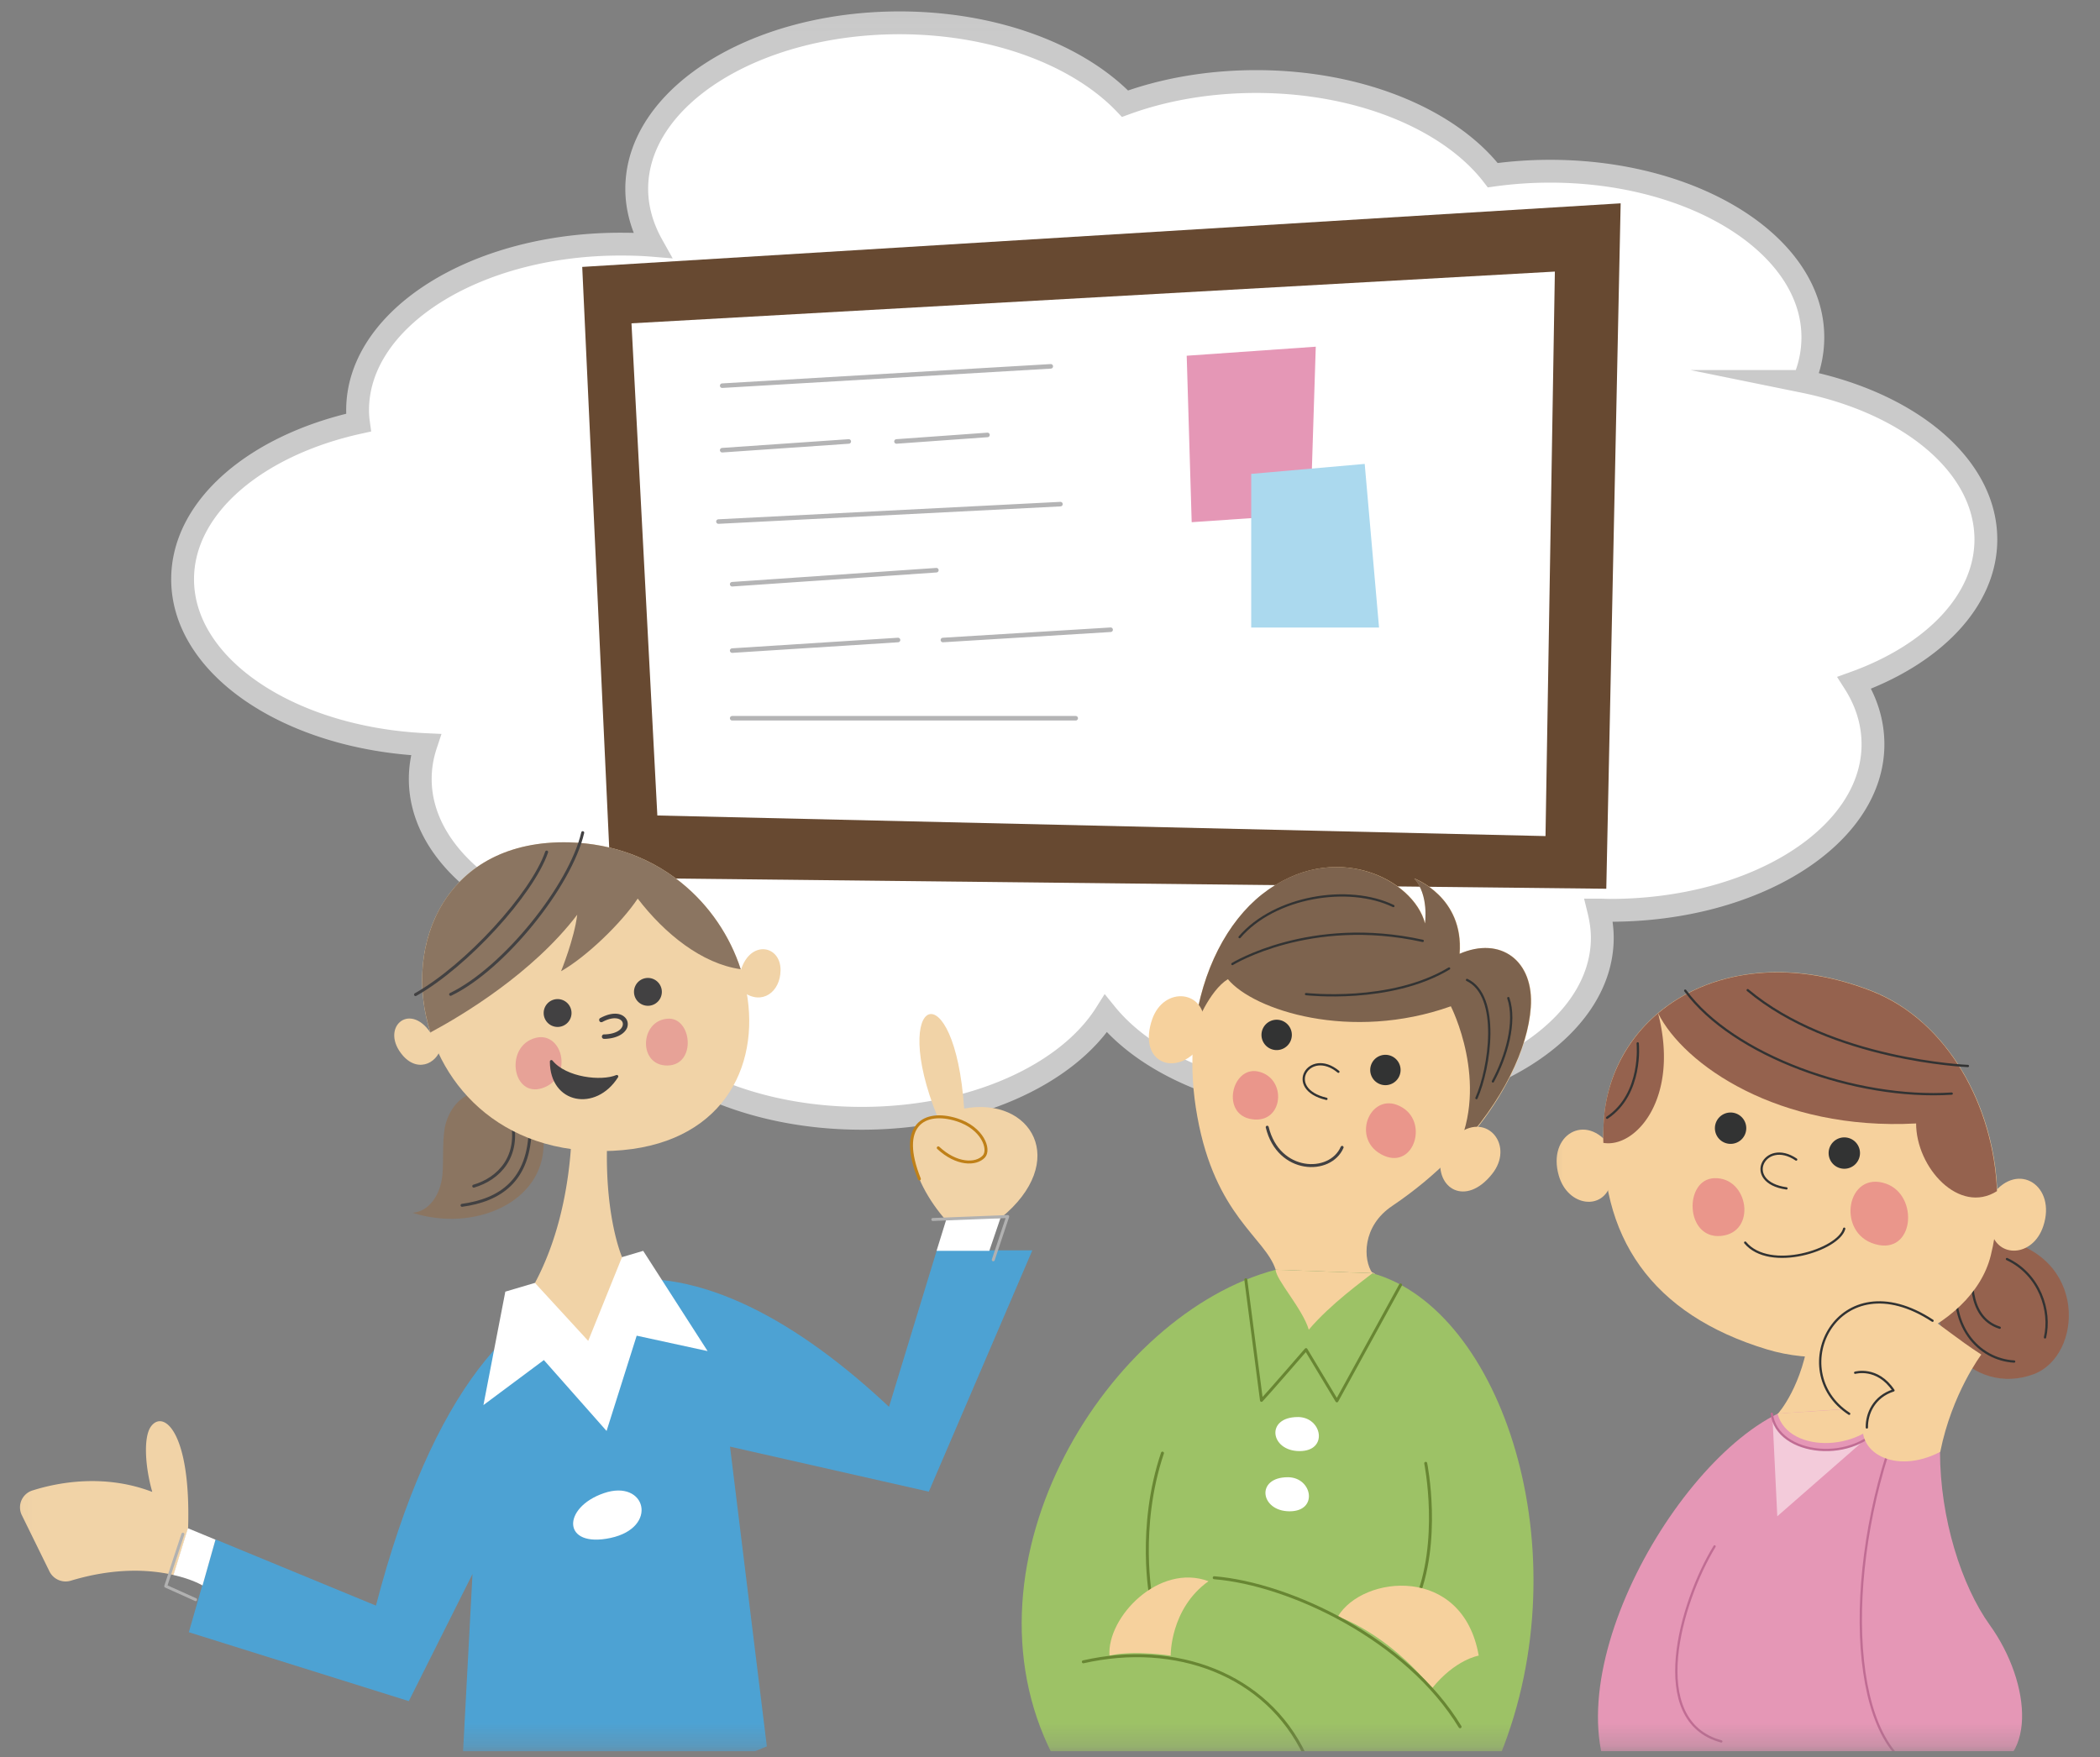 <svg xmlns="http://www.w3.org/2000/svg" width="92" height="77" fill="none"><rect width="100%" height="100%" fill="#808080" stroke="none"/><g clip-path="url(#a)"><mask id="b" width="93" height="77" x="0" y="0" maskUnits="userSpaceOnUse" style="mask-type:luminance"><path fill="#fff" d="M.043.033h91.99v76.706H.043V.033Z"/></mask><g mask="url(#b)"><path fill="#fff" stroke="#CACACA" stroke-miterlimit="10" d="M87 23.639c0-3.245-3.35-5.98-7.988-6.925a4.789 4.789 0 0 0 .408-1.94c0-4.015-5.156-7.272-11.512-7.272-.865 0-1.706.062-2.51.174-1.867-2.424-5.799-4.103-10.361-4.103-2.09 0-4.056.349-5.75.97C47.27 2.43 43.61 1 39.407 1c-6.355 0-11.512 3.257-11.512 7.273 0 .87.248 1.703.68 2.474-.457-.038-.927-.05-1.397-.05-6.355 0-11.512 3.257-11.512 7.273 0 .186.013.373.037.547C11.215 19.51 8 22.209 8 25.379c0 3.842 4.699 6.974 10.659 7.248-.161.485-.248.982-.248 1.504 0 3.208 3.302 5.943 7.877 6.9-.037.224-.05.46-.05.696 0 4.016 5.157 7.273 11.512 7.273 4.86 0 9.002-1.902 10.696-4.587 1.904 2.35 5.774 3.953 10.238 3.953 6.356 0 11.512-3.257 11.512-7.273 0-.41-.062-.82-.16-1.218.172 0 .345.012.506.012 6.356 0 11.512-3.257 11.512-7.272 0-.958-.284-1.865-.816-2.698C84.688 28.674 87 26.324 87 23.639Z"/></g><mask id="c" width="93" height="77" x="0" y="0" maskUnits="userSpaceOnUse" style="mask-type:luminance"><path fill="#fff" d="M.043.033h91.99v76.706H.043V.033Z"/></mask><g mask="url(#c)"><path fill="#674931" d="m25.507 11.695 1.243 26.769 43.621.478L71 8.909l-45.493 2.786Z"/><path fill="#fff" d="m27.665 14.167 1.133 21.565 38.91.902.41-24.734-40.453 2.267Z"/><path stroke="#B4B4B5" stroke-linecap="round" stroke-linejoin="round" stroke-miterlimit="10" stroke-width=".199" d="m31.639 16.899 14.395-.847m-14.395 3.674 5.545-.383m2.09 0 3.987-.286m-11.786 3.796 14.982-.764m-14.381 3.51 8.946-.615m-8.946 3.523 7.266-.464m1.966 0 7.348-.45m-16.58 3.878h15.05"/><path fill="#E597B6" d="m51.989 15.588.218 7.293 5.203-.356.233-7.334-5.654.396Z"/><path fill="#ABD9EE" d="M54.815 20.764v6.733h5.6l-.628-7.17-4.972.437Z"/></g><mask id="d" width="93" height="77" x="0" y="0" maskUnits="userSpaceOnUse" style="mask-type:luminance"><path fill="#fff" d="M.043.033h91.99v76.706H.043V.033Z"/></mask><g mask="url(#d)"><path fill="#4DA2D3" d="m20.002 82.092.698-13.125-2.79 5.57-9.637-3.019 1.167-4.066 7.03 2.9c4.939-18.934 14.694-16.024 22.477-8.71l2.093-6.856h4.186l-4.535 10.573-8.709-1.973 1.613 13.135-13.593 5.57Z"/><path fill="#fff" d="m22.139 56.595 6.039-1.787L31 59.2l-3.107-.675-1.319 4.175-2.747-3.107-2.648 1.973.959-4.97Z"/><path fill="#F1D3A7" d="M25.038 48.213s.338 4.37-1.602 8l2.333 2.54 1.482-3.673s-1.046-2.376-.512-6.867c.425-3.587-1.7 0-1.7 0ZM6.606 62.514c-.327.469-.251 1.755.065 2.856-2.104-.806-4.142-.414-5.243-.065a.775.775 0 0 0-.469 1.09l1.21 2.463a.789.789 0 0 0 .927.404c1.984-.6 3.52-.48 4.513-.251l.632-2.05c.13-4.24-1.09-5.22-1.635-4.447Z"/><path fill="#fff" d="m9.44 67.463-1.21-.501-.632 2.049c.828.185 1.275.458 1.275.458l.567-2.006Zm31.59-12.655.446-1.44h2.355l-.49 1.44h-2.312Z"/><path fill="#F1D3A7" d="M41.356 53.369c-1.722-2.028-1.93-4.382-.283-4.426-2.17-5.363.752-6.496 1.166-.37 2.954-.545 4.644 2.321 1.603 4.796h-2.486Z"/><path fill="#fff" d="M26.455 65.425c-1.842.632-1.842 2.42.295 1.962 2.125-.458 1.547-2.595-.295-1.962Z"/><path stroke="#BF8018" stroke-linecap="round" stroke-miterlimit="10" stroke-width=".13" d="M40.277 51.657c-.948-2.354.207-3.04 1.635-2.594 1.145.36 1.472 1.308 1.188 1.613-.349.371-1.199.36-1.995-.381"/><path fill="#8B7561" d="M23.817 50.11c0 2.594-3.063 3.891-5.744 3.03.72-.055 1.22-.774 1.308-1.646.065-.632-.033-1.744.174-2.355.447-1.319 1.58-1.504 2.41-1.319 1.482.338 1.852 1.265 1.852 2.29Z"/><path stroke="#424142" stroke-linecap="round" stroke-miterlimit="10" stroke-width=".13" d="M23.229 49.4c-.022 2.355-1.34 3.184-2.987 3.413m2.18-3.75c.36 1.613-.556 2.583-1.668 2.91"/><path fill="#F1D3A7" d="M32.462 42.49c.425-1.33 1.754-1.068 1.733.033-.011.937-.807 1.537-1.624.948-1.014-.708-.11-.98-.11-.98Zm-13.604 2.758c-.938-1.384-2.246-.185-1.2 1.014.71.795 1.603.261 1.69-.513.033-.294-.49-.501-.49-.501Z"/><path fill="#F1D3A7" d="M24.94 36.91c8.982.239 11.37 13.483 1.439 13.527-9.734.043-10.737-13.768-1.439-13.528Z"/><path fill="#E7A297" d="M23.229 45.564c-1.123.556-.687 2.638.643 2.071 1.33-.567.676-2.714-.643-2.071Zm6.006-.927c1.08-.098 1.297 2.028.01 2.05-1.286.021-1.23-1.952-.01-2.05Z"/><path fill="#424142" d="M26.51 45.52h-.044a.098.098 0 0 1-.098-.098c0-.054.044-.098.087-.098h.044c.49-.022.72-.207.774-.37.032-.099.01-.186-.066-.251-.13-.11-.414-.142-.817.076-.044.022-.11.011-.13-.044-.023-.043-.012-.108.043-.13.425-.23.817-.251 1.046-.055.142.12.185.294.13.469-.108.283-.468.48-.97.501ZM28.385 44.07a.61.61 0 1 0 0-1.22.61.61 0 0 0 0 1.22ZM24.428 44.997a.61.61 0 1 0 0-1.22.61.61 0 0 0 0 1.22Z"/><path fill="#8B7561" d="M24.94 36.909c-5.396-.142-7.325 4.458-6.082 8.328 1.384-.741 4.469-2.584 6.43-5.156-.13 1.057-.708 2.474-.708 2.474 1.101-.62 2.65-2.114 3.358-3.182 1.188 1.547 2.812 2.855 4.512 3.095-.926-2.867-3.586-5.45-7.51-5.559Z"/><path stroke="#424142" stroke-linecap="round" stroke-miterlimit="10" stroke-width=".13" d="M25.529 36.484c-.534 2.322-3.456 5.962-5.788 7.085m4.207-6.235c-.632 1.831-3.488 4.97-5.744 6.246"/><path fill="#424142" stroke="#424142" stroke-linecap="round" stroke-linejoin="round" stroke-miterlimit="10" stroke-width=".13" d="M24.155 46.512c.622.763 2.191.938 2.867.654-.937 1.483-2.867 1.145-2.867-.654Z"/><path stroke="#B1B1B1" stroke-linecap="round" stroke-linejoin="round" stroke-miterlimit="10" stroke-width=".13" d="m8.012 67.223-.752 2.278 1.308.589m32.298-16.656 3.281-.13-.632 1.896"/></g><mask id="e" width="93" height="77" x="0" y="0" maskUnits="userSpaceOnUse" style="mask-type:luminance"><path fill="#fff" d="M.043.033h91.99v76.706H.043V.033Z"/></mask><g mask="url(#e)"><path fill="#F6D19D" d="m55.887 55.636 4.24.153c-.414-.578-.469-2.06.872-2.954 3.946-2.66 5.897-6.268 6.071-8.688.153-2.038-1.308-3.14-3.117-2.355.196-2.507-1.995-3.302-1.995-3.302.665.708.48 1.973.48 1.973-.49-1.94-4.012-3.74-7.14-1.276-2.224 1.755-3.619 5.494-2.845 9.734.785 4.36 2.976 5.298 3.434 6.715Z"/><path fill="#7D634E" d="M67.06 44.147c.152-2.038-1.308-3.14-3.118-2.355.196-2.507-1.995-3.302-1.995-3.302.665.708.48 1.973.48 1.973-.49-1.94-4.011-3.74-7.14-1.276-1.515 1.2-2.627 3.314-2.954 5.887.044-.131.643-1.668 1.46-2.17 1.124 1.363 5.386 2.747 9.768 1.188 0 0 1.711 3.336.24 6.334 2.07-2.17 3.139-4.535 3.259-6.279Z"/><path fill="#EA968B" d="M61.457 48.54c1.144.72.425 2.79-.949 2.038-1.373-.752-.403-2.888.949-2.038Zm-6.344-1.592c-1.156-.24-1.646 1.897-.262 2.093 1.384.207 1.559-1.81.262-2.093Z"/><path stroke="#323333" stroke-linecap="round" stroke-linejoin="round" stroke-miterlimit="10" stroke-width=".1" d="M54.306 41.062c1.537-1.787 4.775-2.31 6.737-1.362m-7.053 2.54s3.4-2.104 8.339-1.014m-5.112 2.332s3.695.426 6.267-1.122m.785.501c1.472.698.992 3.88.414 5.178m1.396-4.382c.36 1.046-.098 2.583-.676 3.652"/><path fill="#F6D19D" d="M63.91 49.663c1.253-.927 2.452.545 1.45 1.787-1.156 1.44-2.486.622-2.235-.763l.785-1.024Zm-11.152-4.731c.098-1.548-1.777-1.766-2.289-.25-.588 1.754.818 2.43 1.842 1.47l.447-1.22Z"/><path fill="#9DC266" d="m55.887 55.636 4.24.153c5.68 1.591 9.19 12.208 5.603 21.103H46.109c-4.317-8.513 2.474-19.337 9.778-21.256Z"/><path fill="#F6D19D" d="M60.127 55.789c-.392-.208.403.12 0 0l-4.24-.153c0 .425 1.188 1.722 1.45 2.627.948-1.123 2.408-2.17 2.79-2.474Z"/><path stroke="#688633" stroke-linecap="round" stroke-linejoin="round" stroke-miterlimit="10" stroke-width=".13" d="M50.426 70.025s-.6-3.085.501-6.355m11.533.447s.697 3.444-.458 6.115"/><path fill="#F6D19D" d="M51.287 72.543s-.033-2.05 1.657-3.26c-2.17-.806-4.448 1.57-4.339 3.26 1.058-.25 2.682 0 2.682 0Zm7.325-1.712s2.126.687 4.12 3.15c1.025-1.275 2.05-1.438 2.05-1.438-.698-4-5.09-3.532-6.17-1.712Z"/><path stroke="#688633" stroke-linecap="round" stroke-linejoin="round" stroke-miterlimit="10" stroke-width=".13" d="M47.46 72.815c4.044-.915 8.023.534 9.702 4.077m-3.968-7.761c3.325.272 8.448 2.703 10.77 6.53"/><path stroke="#323333" stroke-linecap="round" stroke-linejoin="round" stroke-miterlimit="10" stroke-width=".1" d="M58.634 46.96c-1.276-1.058-2.398.751-.524 1.188"/><path fill="#323333" d="M60.694 47.548a.665.665 0 1 0 0-1.33.665.665 0 0 0 0 1.33ZM55.93 46.011a.665.665 0 1 0 0-1.33.665.665 0 0 0 0 1.33Z"/><path stroke="#688633" stroke-linecap="round" stroke-linejoin="round" stroke-miterlimit="10" stroke-width=".13" d="M54.579 56.072s.632 4.862.686 5.287c.175-.174 1.952-2.224 1.952-2.224l1.351 2.246 2.79-5.08"/><path fill="#fff" d="M56.857 62.09c-1.428 0-1.21 1.492.076 1.492 1.276 0 .992-1.493-.076-1.493Zm-.436 2.637c-1.428 0-1.21 1.493.076 1.493 1.276 0 .992-1.493-.076-1.493Z"/><path stroke="#424142" stroke-linecap="round" stroke-linejoin="round" stroke-miterlimit="10" stroke-width=".13" d="M55.516 49.39c.49 2.028 2.758 2.093 3.281.883"/></g><mask id="f" width="93" height="77" x="0" y="0" maskUnits="userSpaceOnUse" style="mask-type:luminance"><path fill="#fff" d="M.043.033h91.99v76.706H.043V.033Z"/></mask><g mask="url(#f)"><mask id="g" width="27" height="40" x="67" y="38" maskUnits="userSpaceOnUse" style="mask-type:luminance"><path fill="#fff" d="M67.212 38.708h26.041V77.84h-26.04V38.707Z"/></mask><g mask="url(#g)"><path fill="#95624E" d="M85.252 55.167c-1.373 3.314 1.189 6.028 3.837 5.047 2.17-.807 2.398-5.243-1.548-5.93-1.896-.403-2.289.883-2.289.883Z"/><path stroke="#323333" stroke-linecap="round" stroke-linejoin="round" stroke-miterlimit="10" stroke-width=".1" d="M85.786 55.57c-.523 2.519.905 4.001 2.453 4.088m-1.81-4.066s-.348 2.104 1.178 2.584m.316-3.009c1.439.676 1.94 2.278 1.668 3.434"/><path fill="#F6D19D" d="M77.895 61.936s1.1-1.21 1.384-3.618l3.325.207-.567 3.346-4.142.065Zm-7.337-11.685c-1.057-1.537-2.79-.534-2.267 1.265.404 1.373 1.962 1.537 2.278.337.371-1.362-.01-1.602-.01-1.602Zm16.744 2.082c1.111-1.471 2.801-.37 2.212 1.395-.447 1.352-2.005 1.428-2.289.207-.316-1.384.077-1.602.077-1.602Z"/><path fill="#F6D19D" d="M81.993 43.416c4.251 1.668 6.322 7.217 5.221 11.599-.817 3.28-5.918 5.297-9.81 4.109-5.025-1.526-7.401-4.905-7.15-9.898.25-4.992 5.548-8.23 11.74-5.81Z"/><path fill="#95624E" d="M70.254 49.237a6.688 6.688 0 0 1 2.387-4.84c.959 3.74-.992 5.92-2.398 5.68-.011-.284 0-.556.01-.84Z"/><path fill="#95624E" d="M72.64 44.397c2.17-1.83 5.593-2.441 9.353-.97 3.369 1.32 5.352 5.08 5.494 8.764-1.657 1.047-3.543-1.035-3.543-2.965-6.038.327-10.18-2.583-11.303-4.829Z"/><path fill="#EA968B" d="M82.625 51.864c1.461.513 1.243 3.15-.48 2.65-1.721-.492-1.242-3.25.48-2.65Zm-7.52-.24c-1.342.044-1.287 2.682.293 2.53 1.581-.153 1.21-2.584-.294-2.53Z"/><path stroke="#323333" stroke-linecap="round" stroke-linejoin="round" stroke-miterlimit="10" stroke-width=".1" d="M80.794 53.837c-.24.927-3.27 1.897-4.338.61m9.047-6.529c-4.207.273-9.592-1.667-11.674-4.512m12.383 3.302s-5.974-.24-9.647-3.324m-4.818 2.333s.229 2.212-1.341 3.259"/><path fill="#E597B6" d="m77.894 61.936 3.881-.261c2.409 1.275 3.216 1.93 3.216 1.93 0 2.931.948 5.885 2.18 7.597 1.842 2.561 2.136 6.235-.622 6.53-3.488.359-15.042 1.7-15.042 1.7-4.262-4.415 1.406-15.054 6.387-17.496Z"/><path fill="#F6D19D" d="M82.81 61.62c-1.002 2.05-4.48 2.126-4.937.316l4.938-.316Z"/><path stroke="#C06C93" stroke-linecap="round" stroke-linejoin="round" stroke-miterlimit="10" stroke-width=".1" d="M82.67 63.768c-2.05 6.507-1.45 14.17 2.55 14.05"/><path fill="#F3CBDA" d="m77.655 62.154.207 4.284 3.826-3.346s-1.319.72-2.398.37c-1.09-.349-1.254-.556-1.635-1.308Z"/><path stroke="#C06C93" stroke-linecap="round" stroke-linejoin="round" stroke-miterlimit="10" stroke-width=".1" d="M82.56 62.274c-1.254 1.908-4.72 1.526-4.938-.327"/><path fill="#F6D19D" d="M85.002 63.615c.512-2.562 1.798-4.262 1.798-4.262-2.18-1.417-2.572-2.278-4.415-2.082-2.943.316-3.815 4.306-.697 4.85-.502 1.494 1.33 2.53 3.314 1.494Z"/><path stroke="#323333" stroke-linecap="round" stroke-linejoin="round" stroke-miterlimit="10" stroke-width=".1" d="M81.274 60.149s.97-.284 1.678.774c-.85.272-1.177 1.013-1.166 1.624m-.774-.6c-2.889-1.875-.501-6.802 3.652-4.077"/><path stroke="#C06C93" stroke-linecap="round" stroke-linejoin="round" stroke-miterlimit="10" stroke-width=".1" d="M75.115 67.757c-1.483 2.42-3.009 7.652.294 8.546"/><path stroke="#323333" stroke-linecap="round" stroke-linejoin="round" stroke-miterlimit="10" stroke-width=".1" d="M78.69 50.807c-1.395-.948-2.365.992-.425 1.264"/><path fill="#323333" d="M80.772 51.21a.687.687 0 1 0 0-1.373.687.687 0 0 0 0 1.373ZM75.79 50.12a.687.687 0 1 0 0-1.373.687.687 0 0 0 0 1.373Z"/></g></g></g><defs><clipPath id="a"><path fill="#fff" d="M0 0h92v76.739H0z"/></clipPath></defs></svg>